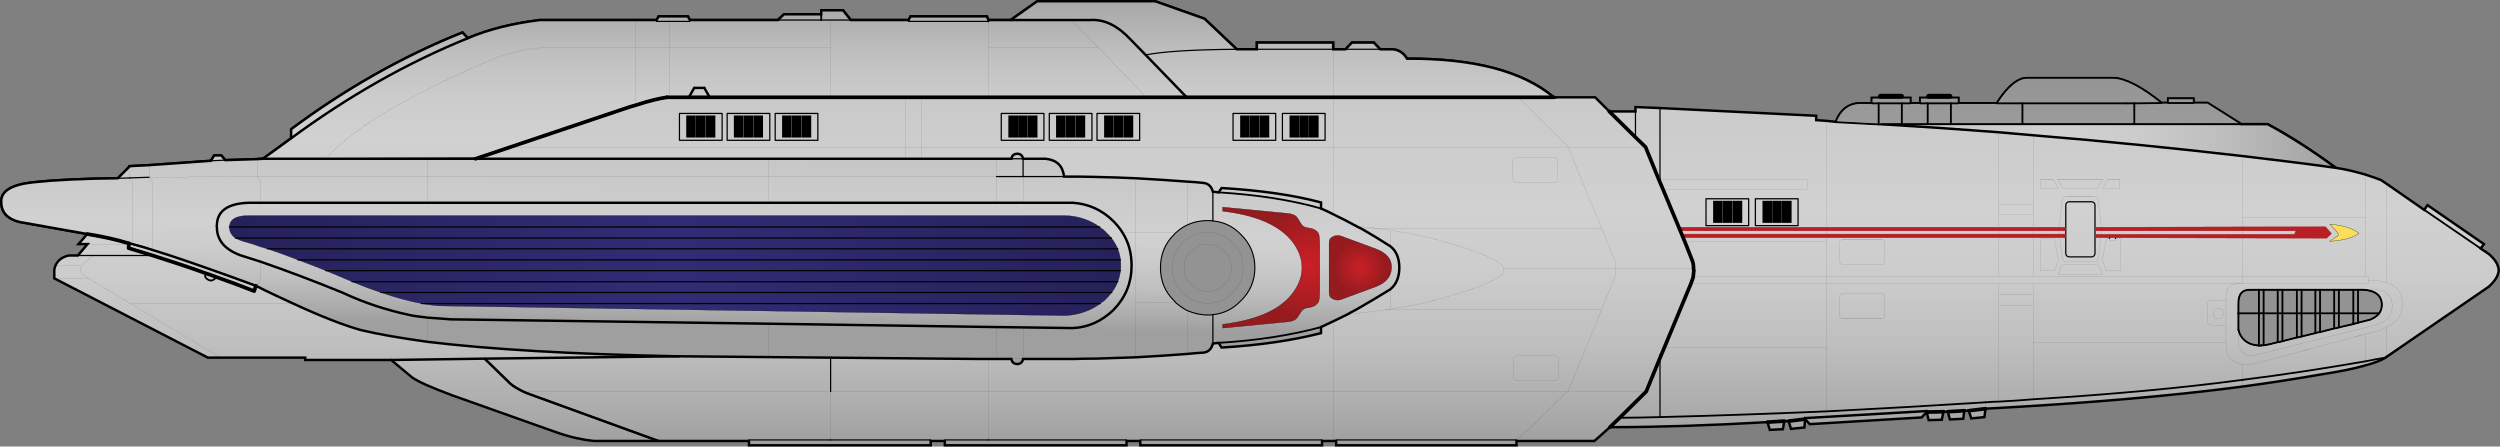 <?xml version="1.0" encoding="utf-8"?>
<!-- Generator: Adobe Illustrator 12.0.0, SVG Export Plug-In . SVG Version: 6.00 Build 51448)  -->
<!DOCTYPE svg PUBLIC "-//W3C//DTD SVG 1.1//EN" "http://www.w3.org/Graphics/SVG/1.1/DTD/svg11.dtd">
<svg  version="1.1" id="Layer_1" xmlns="http://www.w3.org/2000/svg" xmlns:xlink="http://www.w3.org/1999/xlink" width="1014.49" height="181.204"
	 viewBox="0 0 1014.49 181.204" overflow="visible" enable-background="new 0 0 1014.49 181.204" xml:space="preserve">
<rect x="0" y="0" width="1014.49" height="181.204" fill="#808080" stroke="none"/>
<g>
	<linearGradient id="XMLID_9_" gradientUnits="userSpaceOnUse" x1="507.245" y1="7.677" x2="507.245" y2="180.34">
		<stop  offset="0" style="stop-color:#C6C5C5"/>
		<stop  offset="0.449" style="stop-color:#D1D1D1"/>
		<stop  offset="0.598" style="stop-color:#CCCCCC"/>
		<stop  offset="0.765" style="stop-color:#BFBFBF"/>
		<stop  offset="0.939" style="stop-color:#A9A9A9"/>
		<stop  offset="1" style="stop-color:#9F9F9F"/>
	</linearGradient>
	<path fill="url(#XMLID_9_)" stroke="#010101" d="M104.374,64.567l-12.95,0.409l-1.636-1.908h-2.862l-1.363,2.181L60.48,67.021
		l-7.906,0.409v0.136l-4.771,4.771c-14.04,0.137-25.491,0.682-34.351,1.636c-8.723,0.954-13.085,3.544-12.95,7.906
		c0,4.226,2.453,6.952,7.361,8.178l27.535,4.908l-3.545,4.09h3.681l-3.954,4.634h-3.68c-2.59,0.546-4.5,1.908-5.453,4.227
		c-0.137,0.408-0.272,0.818-0.41,1.362v3.682l62.295,32.168h5.18h34.351v0.956h34.897l8.314,6.951
		c2.59,1.909,8.043,4.226,16.357,7.361l42.257,14.995c5.725,2.044,10.905,3.133,15.267,3.543h26.172h36.804v1.771h73.745v-1.771
		h5.725v1.771h73.745v-1.771h5.589v1.771h73.744v-1.771h4.5h1.227v1.771h73.199v-1.771h31.624l6.272-5.588
		c18.945,0,40.073-0.682,63.928-2.045l0.956,3.134l5.316-0.271l0.544-3.272h1.772l0.953,3.137l5.453-0.546l0.273-3.408l1.909,2.045
		l45.391-2.727l2.045-2.181l0.817,3.27l5.316-0.136l0.682-3.271h1.773l0.817,3.136l5.452-0.271l0.41-3.271h1.771l1.092,3.133
		l5.316-0.543l0.407-3.407c40.622-2.184,75.518-5.182,104.415-8.999c11.18-1.499,21.539-3.134,30.944-4.771
		c7.905-1.225,14.178-2.451,18.81-3.814c3.683-0.956,6.409-2.045,8.179-3.137l0,0l0.546-0.407l41.304-28.354
		c2.591-2.316,3.954-4.498,4.09-6.679c-0.136-2.316-1.499-4.498-4.09-6.68l-3.271-2.181l1.363-1.771l-22.902-15.813l-1.362,1.908
		l-15.131-10.496l-2.452-1.636c-2.183-0.818-4.228-1.5-6.272-2.181c-4.225-1.227-8.179-2.181-11.993-2.726
		c-9.678-7.088-18.813-12.95-27.673-17.721h-10.77l-13.631-8.587h-5.725v-1.772h-10.223v1.772h-1.228c-0.407,0-0.953,0-1.499,0
		c-8.179-6.543-14.723-9.951-19.494-10.087h-34.621c-3.817-0.272-8.179,3.135-12.678,10.224h-15.677v-2.181h-15.404v2.181h-4.089
		v-2.181h-15.538v2.181h-3.682c-5.179-0.273-8.86,2.181-10.905,7.497l-3.953-0.409L737,48.754v-1.772l-63.386-3.135l-9.949-0.409
		v1.772h-10.633l-5.725-5.726H630.54c-12.675-10.632-32.579-15.812-59.567-15.676c-1.499-2.454-3.543-3.68-5.998-3.816h-4.907
		l-2.59-2.727h-8.86l-2.591,2.727h-5.042v-2.727H510.04v2.727h-8.179L488.775,7.588L468.737,0.5h-47.845l-10.77,7.633h-8.996
		l-0.682-1.499h-30.943l-0.817,1.499h-23.446l-3.135-3.953h-8.86v1.636h-15.132l-2.453,2.317h-35.714l-0.817-1.499h-11.859
		l-0.817,1.499l0,0h-8.725h-38.713c-11.041,1.363-20.855,3.817-29.17,7.362l-2.182-2.318l0,0
		c-24.537,9.815-47.709,23.037-69.52,39.258v3.681l-11.45,8.315L104.374,64.567z"/>
</g>
<path fill="#939393" stroke="#000000" stroke-width="0.45" stroke-linecap="round" stroke-linejoin="round" stroke-miterlimit="10" d="
	M965.462,127.134c-0.82,1.089-2.045,1.909-3.683,2.591l-4.906,1.225l-0.953,0.274l-0.956,0.271l-5.86,1.363l-0.955,0.273
	l-0.953,0.136l-5.727,1.499l-0.953,0.136l-0.953,0.274l-5.592,1.363l-0.953,0.271l-0.953,0.136l-5.862,1.499l-0.953,0.274
	l-0.956,0.136l-3.271,0.817c-0.817,0.136-1.635,0.41-2.452,0.41l-1.909,0.136c0,0,0,0-0.136,0c-1.091-0.136-2.181-0.271-3.271-0.682
	c-2.455-0.953-4.226-2.862-4.907-5.725v-6.68v-3.682c-0.136-4.09,1.499-5.996,5.043-5.86h3.271h0.953h0.956h5.724h0.956h0.953h5.862
	h0.953h0.953h5.592h0.953h0.953h5.727h0.953h0.955h5.86h0.956h0.953h2.18c4.771,0.271,7.227,2.181,7.498,5.725
	C966.551,124.816,966.28,126.042,965.462,127.134"/>
<linearGradient id="XMLID_10_" gradientUnits="userSpaceOnUse" x1="364.821" y1="104.915" x2="364.821" y2="-4.136">
	<stop  offset="0" style="stop-color:#C6C5C5"/>
	<stop  offset="0.449" style="stop-color:#D1D1D1"/>
	<stop  offset="0.598" style="stop-color:#CCCCCC"/>
	<stop  offset="0.765" style="stop-color:#BFBFBF"/>
	<stop  offset="0.939" style="stop-color:#A9A9A9"/>
	<stop  offset="1" style="stop-color:#9F9F9F"/>
</linearGradient>
<path fill="url(#XMLID_10_)" stroke="#010101" d="M564.974,19.993h-4.907l-2.59-2.727h-8.86l-2.591,2.727h-5.042v-2.727H510.04
	v2.727h-8.179L488.775,7.587L468.737,0.5h-47.845l-10.77,7.633h-8.996l-0.682-1.499h-30.943l-0.817,1.499h-23.446l-3.135-3.954
	h-8.86v1.638h-15.132l-2.453,2.316h-35.714l-0.817-1.499h-11.859l-0.817,1.499h-47.438c-11.041,1.363-20.855,3.818-29.17,7.362
	l-2.182-2.318c-24.537,9.815-47.709,23.036-69.52,39.258v3.681l-11.45,8.316l-2.317,0.136l-5.271,0.167l0,0l93.875-0.302
	c4.907-1.637,9.678-3.272,14.177-4.771c4.907-1.637,9.678-3.272,14.176-4.771c4.908-1.637,9.679-3.272,14.177-4.771
	c4.907-1.638,9.678-3.272,14.176-4.771l6.134-2.045c0.682-0.137,1.227-0.41,1.909-0.546c5.453-1.773,9.815-2.862,12.95-3.272H630.54
	c-12.675-10.632-32.579-15.812-59.567-15.676C569.473,21.355,567.429,20.129,564.974,19.993z"/>
<linearGradient id="XMLID_11_" gradientUnits="userSpaceOnUse" x1="284.609" y1="60.987" x2="283.7" y2="131.869">
	<stop  offset="0" style="stop-color:#C6C5C5"/>
	<stop  offset="0.449" style="stop-color:#D1D1D1"/>
	<stop  offset="0.598" style="stop-color:#CCCCCC"/>
	<stop  offset="0.765" style="stop-color:#BFBFBF"/>
	<stop  offset="0.939" style="stop-color:#A9A9A9"/>
	<stop  offset="1" style="stop-color:#9F9F9F"/>
</linearGradient>
<path fill="url(#XMLID_11_)" stroke="#010101" d="M564.428,100.144c-0.136-0.136-0.271-0.271-0.546-0.408
	c-3.815-2.454-7.633-4.771-11.448-6.953c-0.682-0.271-1.363-0.682-1.908-0.953c-3.272-1.773-6.409-3.408-9.542-4.906
	c-1.638-0.819-3.272-1.638-4.907-2.319v-2.452c-11.179-3-24.537-4.908-40.35-5.862l-1.227,1.773l-2.317-0.274
	c-0.546-2.044-1.771-3.271-3.681-3.543c-2.181-0.271-4.362-0.409-6.679-0.546c-6.815-0.544-13.769-0.953-20.856-1.363
	c-5.453-0.271-10.905-0.408-16.357-0.544c-4.361-0.137-8.588-0.137-12.813-0.137c-0.546-4.361-2.864-6.679-7.362-7.223h-9.269
	c-0.273-1.363-1.09-2.044-2.317-2.044c-1.363,0-2.181,0.681-2.454,2.044H106.691l-2.317,0.136l-12.95,0.409l-1.636-1.908h-2.862
	l-1.363,2.181L60.48,67.021l-7.906,0.409v0.136l-4.771,4.771c-14.04,0.137-25.491,0.682-34.351,1.637
	c-8.723,0.953-13.085,3.543-12.95,7.904c0,4.227,2.453,6.953,7.361,8.179l27.535,4.908l11.914,2.434
	c1.688,0.43,3.356,0.881,4.988,1.383c0.409,0,0.954,0.136,1.5,0.273c1.908,0.544,4.634,1.226,7.906,2.317
	c2.181,0.682,4.634,1.499,7.36,2.316c8.589,2.863,20.311,6.952,34.76,12.268c5.317,2.726,10.36,5.045,14.858,7.09
	c11.996,5.588,21.401,9.132,27.809,10.904c7.36,1.771,16.357,3.272,27.125,4.771c24.673,2.998,58.614,5.042,101.69,5.859l122,1.092
	h13.085c0.273,1.363,1.091,2.045,2.454,2.045c1.228,0,2.044-0.682,2.317-2.045h20.583c2.999-0.136,5.862-0.136,8.86-0.136
	c5.452-0.136,10.904-0.41,16.357-0.546c7.088-0.41,14.041-0.817,20.856-1.363c2.316-0.271,4.498-0.41,6.679-0.546
	c1.909-0.271,3.135-1.498,3.681-3.679l2.317-0.274l1.227,1.909c15.813-0.953,29.171-2.998,40.35-5.86v-2.454
	c1.635-0.817,3.27-1.499,4.907-2.316c1.908-0.956,3.814-1.909,5.859-2.865c1.092-0.682,2.184-1.225,3.272-1.771
	c4.499-2.59,9.134-5.316,13.767-8.179c0.274-0.136,0.41-0.274,0.546-0.41c2.045-1.771,3.272-4.36,3.408-8.042v-1.089
	C567.701,104.506,566.473,101.78,564.428,100.144z"/>
<path fill="#939393" stroke="#000000" stroke-width="0.45" stroke-linecap="round" stroke-linejoin="round" stroke-miterlimit="10" d="
	M492.183,89.649c4.362,0.407,8.179,2.181,11.313,5.453c3.816,3.679,5.726,8.314,5.726,13.494c0,5.315-1.909,9.813-5.726,13.493
	c-3.135,3.271-6.951,5.181-11.313,5.591c-0.682,0.136-1.363,0.136-2.181,0.136c-2.863,0-5.59-0.682-8.179-1.773
	c-1.636-0.817-3.136-1.908-4.635-3.133c-0.136-0.274-0.409-0.546-0.682-0.82c-3.816-3.68-5.589-8.178-5.589-13.493
	c0-5.18,1.772-9.815,5.589-13.494c0.136-0.274,0.408-0.41,0.682-0.682c1.499-1.363,2.999-2.455,4.635-3.137
	c2.589-1.228,5.315-1.771,8.179-1.771C490.82,89.512,491.501,89.512,492.183,89.649"/>
<linearGradient id="XMLID_12_" gradientUnits="userSpaceOnUse" x1="745.043" y1="49.906" x2="947.877" y2="49.906">
	<stop  offset="0" style="stop-color:#C6C5C5"/>
	<stop  offset="0.449" style="stop-color:#D1D1D1"/>
	<stop  offset="0.598" style="stop-color:#CCCCCC"/>
	<stop  offset="0.765" style="stop-color:#BFBFBF"/>
	<stop  offset="0.939" style="stop-color:#A9A9A9"/>
	<stop  offset="1" style="stop-color:#9F9F9F"/>
</linearGradient>
<path fill="url(#XMLID_12_)" stroke="#010101" d="M947.877,68.111c-9.678-7.088-18.813-12.95-27.673-17.721h-10.77l-13.631-8.587
	h-5.725v-1.772h-10.223v1.772h-2.727c-8.179-6.543-14.723-9.951-19.494-10.087h-34.621c-3.817-0.272-8.179,3.135-12.678,10.224
	h-15.677v-2.181h-15.404v2.181h-4.089v-2.181h-15.538v2.181h-3.682c-5.179-0.273-8.86,2.181-10.905,7.497
	c4.907,0.272,10.088,0.545,14.994,0.818c0.817,0,1.499,0,2.319,0.136h0.953c15.947,0.954,31.762,2.044,47.709,3.272
	c4.636,0.409,9.406,0.817,14.042,1.227c28.352,2.317,56.705,5.18,85.057,8.451C922.66,64.839,935.199,66.339,947.877,68.111z"/>
<linearGradient id="XMLID_13_" gradientUnits="userSpaceOnUse" x1="827.239" y1="28.729" x2="827.239" y2="58.754">
	<stop  offset="0" style="stop-color:#939393"/>
	<stop  offset="1" style="stop-color:#9F9F9F"/>
</linearGradient>
<path fill="url(#XMLID_13_)" stroke="#000000" stroke-width="0.45" stroke-linecap="round" stroke-linejoin="round" stroke-miterlimit="10" d="
	M895.804,41.803h-5.725v-1.772h-10.223v1.772h-2.727c-8.179-6.543-14.723-9.951-19.494-10.087h-34.621
	c-3.817-0.272-8.179,3.135-12.678,10.224h-15.677v-2.181h-15.404v2.181h-4.089v-2.181h-15.538v2.181h-3.682
	c-5.179-0.273-8.86,2.181-10.905,7.497c4.907,0.272,10.088,0.545,14.994,0.818c0.817,0,1.499,0,2.319,0.136h147.079L895.804,41.803z
	"/>
<linearGradient id="XMLID_14_" gradientUnits="userSpaceOnUse" x1="93.06" y1="107.773" x2="454.832" y2="107.773">
	<stop  offset="0" style="stop-color:#25215A"/>
	<stop  offset="0.5" style="stop-color:#322C76"/>
	<stop  offset="1" style="stop-color:#25215A"/>
</linearGradient>
<path fill="url(#XMLID_14_)" stroke="#010101" stroke-width="0.088" d="M448.972,94.42c-0.273-0.41-0.682-0.682-1.091-1.092
	c-0.546-0.409-1.09-0.817-1.636-1.228c-3.952-2.862-8.724-4.497-14.04-4.634H101.647c-5.588-0.137-8.452,1.363-8.587,4.634l0,0
	c0,1.909,0.817,3.408,2.454,4.499c0.954,0.546,2.18,1.091,3.681,1.499c2.18,0.546,4.225,1.228,6.407,2.045
	c0.953,0.273,1.908,0.546,2.862,0.817c4.089,1.363,8.179,2.863,12.404,4.499c3.681,1.363,7.497,2.862,11.315,4.361
	c2.589,1.092,5.18,2.182,7.769,3.272c0.954,0.409,1.909,0.817,2.863,1.227c3.952,1.635,7.906,3.136,11.722,4.36
	c5.861,2.045,11.314,3.547,16.495,4.5c0.953,0.136,1.772,0.271,2.589,0.41c1.5,0.271,2.999,0.407,4.362,0.543l254.223,3.953
	c5.452-0.271,10.224-1.909,14.313-4.906c0.409-0.41,0.817-0.682,1.363-0.953c1.228-1.092,2.317-2.319,3.272-3.547
	c1.09-1.363,1.907-2.861,2.453-4.36c0.544-1.499,0.954-2.861,1.09-4.499c0.136-0.682,0.136-1.363,0.136-2.045
	c0-0.817,0-1.635-0.136-2.316c-0.136-1.636-0.546-2.999-1.09-4.499c-0.682-1.499-1.5-2.998-2.591-4.361
	C450.334,95.783,449.791,95.102,448.972,94.42"/>
<polyline fill="none" stroke="#000000" stroke-width="0.03" points="104.374,71.655 105.601,73.427 105.601,82.288 "/>
<line fill="none" stroke="#000000" stroke-width="0.5" stroke-linecap="round" stroke-linejoin="round" x1="546.026" y1="19.993" x2="560.067" y2="19.993"/>
<polyline fill="none" stroke="#000000" stroke-width="0.5" stroke-linecap="round" stroke-linejoin="round" points="500.362,56.934 
	517.674,56.934 517.674,46.028 500.362,46.028 500.362,56.934 "/>
<g>
	<rect x="503.224" y="46.846" stroke="#FFFFFF" stroke-width="0.028" width="3.951" height="8.996"/>
	<rect x="507.175" y="46.846" stroke="#FFFFFF" stroke-width="0.028" width="3.953" height="8.996"/>
	<rect x="511.128" y="46.846" stroke="#FFFFFF" stroke-width="0.028" width="3.951" height="8.996"/>
</g>
<polyline fill="none" stroke="#000000" stroke-width="0.03" points="540.984,59.66 540.984,39.485 540.984,19.993 "/>
<polyline fill="none" stroke="#000000" stroke-width="0.5" stroke-linecap="round" stroke-linejoin="round" points="520.4,46.028 
	520.4,56.934 537.711,56.934 537.711,46.028 520.4,46.028 "/>
<line fill="none" stroke="#000000" stroke-width="0.5" stroke-linecap="round" stroke-linejoin="round" x1="540.984" y1="19.993" x2="510.04" y2="19.993"/>
<line fill="none" stroke="#000000" stroke-width="0.03" x1="35.944" y1="112.958" x2="22.04" y2="112.958"/>
<radialGradient id="XMLID_15_" cx="531.384" cy="107.483" r="27.694" gradientUnits="userSpaceOnUse">
	<stop  offset="0.006" style="stop-color:#CA2027"/>
	<stop  offset="0.82" style="stop-color:#961B1E"/>
</radialGradient>
<path fill="url(#XMLID_15_)" stroke="#010101" stroke-width="0.107" d="M531.033,92.511c-1.499-0.136-2.454-0.682-3-1.636
	l-1.636-2.59c-0.544-0.818-1.635-1.363-3.407-1.637l-26.853-2.589v1.636c16.22,1.908,26.443,7.361,30.67,16.222
	c2.045,4.496,2.045,8.996,0,13.356c-4.227,8.998-14.45,14.313-30.67,16.357v1.501l26.853-2.59c1.772-0.274,2.863-0.817,3.407-1.638
	l1.636-2.452c0.546-0.955,1.501-1.499,3-1.637c1.637-0.136,2.999-0.817,3.816-2.045c0.546-0.543,0.682-2.316,0.682-5.453v-17.31
	c0-3.136-0.136-5.044-0.682-5.588C534.032,93.329,532.669,92.647,531.033,92.511"/>
<radialGradient id="XMLID_16_" cx="552.024" cy="108.664" r="12.893" gradientUnits="userSpaceOnUse">
	<stop  offset="0.006" style="stop-color:#CA2027"/>
	<stop  offset="0.82" style="stop-color:#961B1E"/>
</radialGradient>
<path fill="url(#XMLID_16_)" stroke="#010101" stroke-width="0.107" d="M540.574,96.191c1.363-0.817,2.862-0.817,4.363-0.136
	l13.632,5.043c4.089,1.637,6.134,3.953,6.134,7.225c0,3.681-2.045,6.27-6.134,7.906l-13.632,5.043c-1.501,0.682-3,0.682-4.363-0.136
	c-0.817-0.41-1.228-1.228-1.228-2.316V98.509C539.346,97.417,539.756,96.6,540.574,96.191"/>
<line fill="none" stroke="#000000" stroke-width="0.5" stroke-linecap="round" stroke-linejoin="round" x1="37.716" y1="103.688" x2="31.582" y2="103.688"/>
<path fill="none" stroke="#000000" stroke-width="0.03" d="M492.183,94.42c-0.682,0-1.363-0.138-2.045-0.138
	c-3.135,0-5.861,0.819-8.314,2.59c-0.682,0.409-1.363,1.091-1.909,1.637c-2.861,2.862-4.225,6.27-4.225,10.224
	c0,3.952,1.363,7.223,4.225,10.087c0.546,0.543,1.228,1.225,1.909,1.635c2.453,1.773,5.18,2.591,8.314,2.591
	c0.682,0,1.363,0,2.045-0.136c2.999-0.41,5.726-1.773,8.043-4.09c2.727-2.864,4.226-6.135,4.226-10.087
	c0-3.954-1.499-7.361-4.226-10.224C497.909,96.191,495.182,94.828,492.183,94.42"/>
<path fill="none" stroke="#000000" stroke-width="0.03" d="M490.138,99.054c-2.726,0-4.906,0.954-6.815,2.863
	c-0.546,0.544-1.09,1.089-1.499,1.771c-0.818,1.363-1.363,3.136-1.363,4.908c0,1.907,0.545,3.545,1.363,5.043
	c0.409,0.546,0.953,1.228,1.499,1.772c1.909,1.906,4.09,2.862,6.815,2.862c0.682,0,1.363-0.136,2.045-0.274
	c1.771-0.407,3.272-1.225,4.635-2.588c1.908-1.908,2.862-4.09,2.862-6.815c0-2.59-0.954-4.908-2.862-6.679
	c-1.362-1.363-2.863-2.319-4.635-2.591C491.501,99.191,490.82,99.054,490.138,99.054"/>
<line fill="none" stroke="#000000" stroke-width="0.5" stroke-linecap="round" stroke-linejoin="round" x1="492.183" y1="89.649" x2="492.183" y2="77.789"/>
<path fill="none" stroke="#000000" stroke-width="0.03" d="M35.944,112.958c-2.044-1.363-3.135-2.318-3.135-2.862v-2.045
	l0.273-0.137"/>
<path fill="none" stroke="#000000" stroke-width="0.03" d="M559.793,92.783c-2.998-0.407-6.135-0.682-9.268-0.953"/>
<line fill="none" stroke="#000000" stroke-width="0.03" x1="564.428" y1="93.464" x2="564.428" y2="100.144"/>
<path fill="none" stroke="#000000" stroke-width="0.03" d="M559.793,92.783c1.501,0.274,3.136,0.546,4.635,0.682"/>
<line fill="none" stroke="#000000" stroke-width="0.03" x1="552.434" y1="92.783" x2="559.793" y2="92.783"/>
<line fill="none" stroke="#000000" stroke-width="0.03" x1="564.428" y1="125.771" x2="562.112" y2="125.771"/>
<path fill="none" stroke="#000000" stroke-width="0.03" d="M562.112,125.771c0.817-0.136,1.635-0.273,2.316-0.41"/>
<line fill="none" stroke="#000000" stroke-width="0.03" x1="564.428" y1="125.361" x2="564.428" y2="125.771"/>
<line fill="none" stroke="#000000" stroke-width="0.03" x1="564.428" y1="117.182" x2="564.428" y2="125.361"/>
<path fill="none" stroke="#000000" stroke-width="0.03" d="M546.843,127.542c5.316-0.543,10.362-1.089,15.269-1.771"/>
<path fill="none" stroke="#000000" stroke-width="0.03" d="M610.229,109.14c0-2.727-8.314-6.541-24.943-11.313
	c-6.271-1.772-13.225-3.136-20.857-4.363"/>
<path fill="none" stroke="#000000" stroke-width="0.03" d="M564.428,125.361c7.633-1.089,14.587-2.59,20.857-4.36
	c17.311-4.907,25.625-8.724,24.943-11.586c0,0,0-0.138,0-0.274"/>
<line fill="none" stroke="#000000" stroke-width="0.03" x1="540.984" y1="59.66" x2="540.984" y2="86.922"/>
<polyline fill="none" stroke="#000000" stroke-width="0.03" points="271.492,19.311 337.06,19.311 337.06,8.133 "/>
<line fill="none" stroke="#000000" stroke-width="0.03" x1="445.701" y1="19.311" x2="434.796" y2="8.133"/>
<polyline fill="none" stroke="#000000" stroke-width="0.5" stroke-linecap="round" stroke-linejoin="round" points="445.155,56.934 
	462.467,56.934 462.467,46.028 445.155,46.028 445.155,56.934 "/>
<polyline fill="none" stroke="#000000" stroke-width="0.5" stroke-linecap="round" stroke-linejoin="round" points="443.111,46.028 
	425.798,46.028 425.798,56.934 443.111,56.934 443.111,46.028 "/>
<line fill="none" stroke="#000000" stroke-width="0.03" x1="374" y1="39.485" x2="374" y2="59.66"/>
<line fill="none" stroke="#000000" stroke-width="0.03" x1="465.194" y1="39.485" x2="445.701" y2="19.311"/>
<line fill="none" stroke="#000000" stroke-width="0.03" x1="367.321" y1="39.485" x2="367.321" y2="59.66"/>
<polyline fill="none" stroke="#000000" stroke-width="0.03" points="401.126,8.679 401.126,19.311 445.701,19.311 "/>
<polyline fill="none" stroke="#000000" stroke-width="0.5" stroke-linecap="round" stroke-linejoin="round" points="410.395,64.431 
	415.167,64.431 415.167,71.655 "/>
<polyline fill="none" stroke="#000000" stroke-width="0.5" stroke-linecap="round" stroke-linejoin="round" points="406.306,46.028 
	406.306,56.934 423.618,56.934 423.618,46.028 406.306,46.028 "/>
<line fill="none" stroke="#000000" stroke-width="0.03" x1="401.126" y1="39.485" x2="401.126" y2="19.311"/>
<line fill="none" stroke="#000000" stroke-width="0.03" x1="404.397" y1="71.655" x2="404.397" y2="82.288"/>
<line fill="none" stroke="#000000" stroke-width="0.03" x1="415.167" y1="82.288" x2="415.167" y2="71.655"/>
<line fill="none" stroke="#000000" stroke-width="0.5" stroke-linecap="round" stroke-linejoin="round" x1="415.167" y1="71.655" x2="431.797" y2="71.655"/>
<line fill="none" stroke="#000000" stroke-width="0.5" stroke-linecap="round" stroke-linejoin="round" x1="415.167" y1="71.655" x2="404.397" y2="71.655"/>
<line fill="none" stroke="#000000" stroke-width="0.03" x1="481.824" y1="73.7" x2="481.824" y2="91.284"/>
<line fill="none" stroke="#000000" stroke-width="0.03" x1="477.189" y1="94.42" x2="460.967" y2="94.42"/>
<line fill="none" stroke="#000000" stroke-width="0.03" x1="460.967" y1="94.42" x2="460.967" y2="72.336"/>
<line fill="none" stroke="#000000" stroke-width="0.03" x1="374" y1="64.431" x2="374" y2="59.66"/>
<polyline fill="none" stroke="#000000" stroke-width="0.03" points="460.967,94.42 460.967,122.91 477.189,122.91 "/>
<line fill="none" stroke="#000000" stroke-width="0.03" x1="455.514" y1="94.42" x2="460.967" y2="94.42"/>
<line fill="none" stroke="#000000" stroke-width="0.03" x1="404.397" y1="71.655" x2="404.397" y2="64.431"/>
<polyline fill="none" stroke="#000000" stroke-width="0.03" points="415.167,132.859 415.167,145.672 410.395,145.672 "/>
<line fill="none" stroke="#000000" stroke-width="0.03" x1="401.126" y1="158.894" x2="401.126" y2="145.672"/>
<line fill="none" stroke="#000000" stroke-width="0.5" stroke-linecap="round" stroke-linejoin="round" x1="401.126" y1="178.523" x2="383.406" y2="178.523"/>
<line fill="none" stroke="#000000" stroke-width="0.03" x1="401.126" y1="158.894" x2="401.126" y2="178.523"/>
<line fill="none" stroke="#000000" stroke-width="0.5" stroke-linecap="round" stroke-linejoin="round" x1="457.151" y1="178.523" x2="401.126" y2="178.523"/>
<line fill="none" stroke="#000000" stroke-width="0.03" x1="540.984" y1="158.894" x2="540.984" y2="178.933"/>
<path fill="none" stroke="#000000" stroke-width="0.5" stroke-linecap="round" stroke-linejoin="round" d="M501.861,19.993
	c-18.129,0.136-30.533,0.954-36.94,2.317"/>
<line fill="none" stroke="#000000" stroke-width="0.5" stroke-linecap="round" stroke-linejoin="round" x1="492.183" y1="139.403" x2="492.183" y2="127.68"/>
<line fill="none" stroke="#000000" stroke-width="0.03" x1="481.824" y1="126.042" x2="481.824" y2="143.627"/>
<line fill="none" stroke="#000000" stroke-width="0.5" stroke-linecap="round" stroke-linejoin="round" x1="536.484" y1="178.523" x2="462.74" y2="178.523"/>
<line fill="none" stroke="#000000" stroke-width="0.03" x1="460.967" y1="144.991" x2="460.967" y2="122.91"/>
<line fill="none" stroke="#000000" stroke-width="0.03" x1="404.397" y1="145.672" x2="404.397" y2="132.723"/>
<line fill="none" stroke="#000000" stroke-width="0.03" x1="540.984" y1="130.407" x2="540.984" y2="158.894"/>
<line fill="none" stroke="#000000" stroke-width="0.03" x1="540.984" y1="158.894" x2="401.126" y2="158.894"/>
<polyline fill="none" stroke="#000000" stroke-width="0.5" stroke-linecap="round" stroke-linejoin="round" points="275.719,46.028 
	275.719,56.934 293.031,56.934 293.031,46.028 275.719,46.028 "/>
<line fill="none" stroke="#000000" stroke-width="0.03" x1="811.018" y1="82.969" x2="825.06" y2="82.969"/>
<polyline fill="none" stroke="#000000" stroke-width="0.5" stroke-linecap="round" stroke-linejoin="round" points="295.076,56.934 
	312.386,56.934 312.386,46.028 295.076,46.028 295.076,56.934 "/>
<line fill="none" stroke="#000000" stroke-width="0.03" x1="337.06" y1="39.485" x2="337.06" y2="19.311"/>
<line fill="none" stroke="#000000" stroke-width="0.5" stroke-linecap="round" stroke-linejoin="round" x1="279.944" y1="8.679" x2="271.492" y2="8.679"/>
<polyline fill="none" stroke="#000000" stroke-width="0.03" points="825.06,54.889 825.06,82.969 825.06,87.195 825.06,112.141 
	"/>
<polyline fill="none" stroke="#000000" stroke-width="0.03" points="828.194,72.746 828.194,76.563 835.284,76.563 833.1,72.746 
	828.194,72.746 "/>
<polyline fill="none" stroke="#000000" stroke-width="0.5" stroke-linecap="round" stroke-linejoin="round" points="856.001,96.736 
	856.001,95.646 858.457,95.646 858.457,96.736 "/>
<line fill="none" stroke="#000000" stroke-width="0.03" x1="910.117" y1="112.141" x2="959.871" y2="112.141"/>
<polyline fill="none" stroke="#000000" stroke-width="0.03" points="858.457,96.736 858.457,97.691 856.001,97.691 
	856.001,96.736 "/>
<polyline fill="none" stroke="#000000" stroke-width="0.03" points="673.614,73.018 733.321,73.018 733.321,76.835 
	674.841,76.835 "/>
<polyline fill="none" stroke="#000000" stroke-width="0.5" stroke-linecap="round" stroke-linejoin="round" points="709.601,80.652 
	692.291,80.652 692.291,91.557 709.601,91.557 709.601,80.652 "/>
<polyline fill="none" stroke="#000000" stroke-width="0.5" stroke-linecap="round" stroke-linejoin="round" points="729.641,80.652 
	712.328,80.652 712.328,91.557 729.641,91.557 729.641,80.652 "/>
<line fill="none" stroke="#000000" stroke-width="0.03" x1="741.089" y1="112.141" x2="741.089" y2="115.138"/>
<line fill="none" stroke="#000000" stroke-width="0.03" x1="741.089" y1="98.099" x2="741.089" y2="112.141"/>
<polyline fill="none" stroke="#000000" stroke-width="0.03" points="811.018,115.138 811.018,119.637 811.018,123.863 
	811.018,162.983 "/>
<polyline fill="none" stroke="#000000" stroke-width="0.03" points="811.018,53.662 811.018,82.969 811.018,87.195 
	811.018,112.141 "/>
<line fill="none" stroke="#000000" stroke-width="0.03" x1="741.089" y1="98.099" x2="741.089" y2="49.027"/>
<polyline fill="none" stroke="#000000" stroke-width="0.03" points="910.117,112.141 825.06,112.141 811.018,112.141 
	741.089,112.141 "/>
<line fill="none" stroke="#000000" stroke-width="0.03" x1="811.018" y1="87.195" x2="825.06" y2="87.195"/>
<polyline fill="none" stroke="#000000" stroke-width="0.03" points="741.089,115.138 811.018,115.138 825.06,115.138 
	907.391,115.138 "/>
<polyline fill="none" stroke="#000000" stroke-width="0.03" points="855.184,72.746 853.14,76.563 860.227,76.563 860.227,72.746 
	855.184,72.746 "/>
<path fill="none" stroke="#000000" stroke-width="0.03" d="M849.732,79.697h-11.18c-1.089-0.136-1.634,0.546-1.771,1.772
	l-1.362,11.587l1.362,11.449c0.137,1.226,0.682,1.907,1.499,1.771h11.723c0.817,0.136,1.363-0.546,1.499-1.771l1.363-11.449
	l-1.363-11.587C851.367,80.243,850.821,79.562,849.732,79.697"/>
<line fill="none" stroke="#000000" stroke-width="0.5" stroke-linecap="round" stroke-linejoin="round" x1="663.665" y1="55.707" x2="663.665" y2="45.21"/>
<path fill="none" stroke="#000000" stroke-width="0.03" d="M614.318,64.431c0.274-0.273,0.546-0.41,0.956-0.41h15.54
	c0.271,0,0.682,0.137,0.953,0.41c0.271,0.272,0.41,0.545,0.41,0.954v7.361c0,0.272-0.139,0.682-0.41,0.954
	c-0.271,0.273-0.682,0.409-0.953,0.409h-15.54c-0.41,0-0.682-0.136-0.956-0.409c-0.271-0.272-0.407-0.682-0.407-0.954v-7.361
	C613.911,64.976,614.046,64.703,614.318,64.431"/>
<path fill="none" stroke="#000000" stroke-width="0.03" d="M616.091,39.485l20.037,19.766l0.139,0.409l13.767,33.123l4.906,12.133
	c0.546,1.362,0.818,2.726,0.818,4.225c0,0.682,0,1.363-0.137,2.045c0,0.137,0,0.41-0.136,0.546c0,0.41-0.273,0.817-0.273,1.091
	l-5.314,12.813"/>
<polyline fill="none" stroke="#000000" stroke-width="0.03" points="564.428,125.771 649.898,125.771 649.898,125.635 "/>
<line fill="none" stroke="#000000" stroke-width="0.5" stroke-linecap="round" stroke-linejoin="round" x1="673.614" y1="73.018" x2="673.207" y2="73.018"/>
<line fill="none" stroke="#000000" stroke-width="0.5" stroke-linecap="round" stroke-linejoin="round" x1="673.614" y1="73.973" x2="673.614" y2="73.018"/>
<polyline fill="none" stroke="#000000" stroke-width="0.03" points="687.246,109.14 655.758,109.14 610.229,109.14 "/>
<polyline fill="none" stroke="#000000" stroke-width="0.03" points="667.754,59.66 636.267,59.66 540.984,59.66 "/>
<line fill="none" stroke="#000000" stroke-width="0.5" stroke-linecap="round" stroke-linejoin="round" x1="673.614" y1="43.847" x2="673.614" y2="73.018"/>
<polyline fill="none" stroke="#000000" stroke-width="0.5" stroke-linecap="round" stroke-linejoin="round" points="
	673.614,143.899 673.614,145.262 673.614,169.255 "/>
<path fill="none" stroke="#000000" stroke-width="0.03" d="M632.039,144.855c-0.271-0.274-0.682-0.41-0.953-0.41h-15.54
	c-0.407,0-0.682,0.136-0.953,0.41c-0.274,0.271-0.41,0.682-0.41,0.953v7.361c0,0.41,0.136,0.682,0.41,0.953
	c0.271,0.274,0.546,0.41,0.953,0.41h15.54c0.271,0,0.682-0.136,0.953-0.41c0.274-0.271,0.41-0.543,0.41-0.953v-7.361
	C632.449,145.537,632.313,145.126,632.039,144.855"/>
<polyline fill="none" stroke="#000000" stroke-width="0.03" points="615.41,178.523 621.679,172.935 635.993,158.894 
	636.403,158.487 649.898,125.771 "/>
<polyline fill="none" stroke="#000000" stroke-width="0.03" points="668.026,158.894 635.993,158.894 540.984,158.894 "/>
<line fill="none" stroke="#000000" stroke-width="0.03" x1="968.595" y1="114.73" x2="968.595" y2="87.467"/>
<line fill="none" stroke="#000000" stroke-width="0.03" x1="741.089" y1="166.937" x2="741.089" y2="141.038"/>
<polyline fill="none" stroke="#000000" stroke-width="0.03" points="959.871,135.584 959.871,146.625 959.871,148.263 "/>
<line fill="none" stroke="#000000" stroke-width="0.03" x1="903.301" y1="138.993" x2="825.06" y2="138.993"/>
<line fill="none" stroke="#000000" stroke-width="0.03" x1="910.117" y1="112.141" x2="910.117" y2="88.149"/>
<line fill="none" stroke="#000000" stroke-width="0.03" x1="675.387" y1="141.038" x2="741.089" y2="141.038"/>
<line fill="none" stroke="#000000" stroke-width="0.03" x1="741.089" y1="141.038" x2="741.089" y2="115.138"/>
<line fill="none" stroke="#000000" stroke-width="0.03" x1="683.702" y1="98.099" x2="741.089" y2="98.099"/>
<line fill="none" stroke="#000000" stroke-width="0.03" x1="687.11" y1="112.141" x2="741.089" y2="112.141"/>
<line fill="none" stroke="#000000" stroke-width="0.03" x1="741.089" y1="115.138" x2="686.157" y2="115.138"/>
<line fill="none" stroke="#000000" stroke-width="0.5" stroke-linecap="round" stroke-linejoin="round" x1="542.21" y1="178.523" x2="615.41" y2="178.523"/>
<line fill="none" stroke="#000000" stroke-width="0.03" x1="650.034" y1="92.783" x2="559.793" y2="92.783"/>
<polyline fill="none" stroke="#000000" stroke-width="0.03" points="910.117,156.849 910.117,154.123 910.117,147.853 "/>
<line fill="none" stroke="#000000" stroke-width="0.03" x1="811.018" y1="123.863" x2="825.06" y2="123.863"/>
<line fill="none" stroke="#000000" stroke-width="0.5" stroke-linecap="round" stroke-linejoin="round" x1="85.563" y1="65.249" x2="91.424" y2="64.976"/>
<polyline fill="none" stroke="#000000" stroke-width="0.03" points="52.575,72.2 53.802,73.973 53.802,99.054 52.302,99.054 
	35.536,99.054 "/>
<line fill="none" stroke="#000000" stroke-width="0.5" stroke-linecap="round" stroke-linejoin="round" x1="47.804" y1="72.336" x2="52.575" y2="72.2"/>
<line fill="none" stroke="#000000" stroke-width="0.03" x1="52.575" y1="72.2" x2="52.575" y2="67.565"/>
<line fill="none" stroke="#000000" stroke-width="0.5" stroke-linecap="round" stroke-linejoin="round" x1="60.48" y1="71.928" x2="52.575" y2="72.2"/>
<line fill="none" stroke="#000000" stroke-width="0.03" x1="60.48" y1="67.021" x2="60.48" y2="71.928"/>
<path fill="none" stroke="#000000" stroke-width="0.03" d="M910.117,147.853c-0.817-0.136-1.635-0.407-2.452-0.682
	c-3-0.953-4.363-3.408-4.363-6.951v-1.228"/>
<line fill="none" stroke="#000000" stroke-width="0.03" x1="257.725" y1="8.133" x2="257.725" y2="19.311"/>
<polyline fill="none" stroke="#000000" stroke-width="0.03" points="61.708,101.372 61.708,73.836 60.48,71.928 "/>
<path fill="none" stroke="#000000" stroke-width="0.03" d="M959.871,135.584l4.771-1.228c1.501-0.543,2.864-0.953,3.953-1.634
	c4.636-2.316,6.816-5.863,6.271-10.359c-0.271-3.818-2.452-6.271-6.271-7.634"/>
<line fill="none" stroke="#000000" stroke-width="0.03" x1="825.06" y1="119.637" x2="811.018" y2="119.637"/>
<path fill="none" stroke="#000000" stroke-width="0.03" d="M959.871,135.584l-43.756,11.723c-1.908,0.682-3.953,0.82-5.998,0.546"
	/>
<path fill="none" stroke="#000000" stroke-width="0.03" d="M105.601,106.142v5.589c0.136,2.044-0.41,3.407-1.773,4.225"/>
<line fill="none" stroke="#000000" stroke-width="0.03" x1="104.374" y1="64.567" x2="104.374" y2="71.655"/>
<line fill="none" stroke="#000000" stroke-width="0.03" x1="118.686" y1="123.045" x2="52.71" y2="123.045"/>
<line fill="none" stroke="#000000" stroke-width="0.03" x1="60.48" y1="71.928" x2="104.374" y2="71.655"/>
<line fill="none" stroke="#000000" stroke-width="0.03" x1="33.082" y1="107.915" x2="37.716" y2="103.688"/>
<path fill="none" stroke="#000000" stroke-width="0.03" d="M52.71,123.045l-14.857-8.86c-0.682-0.41-1.363-0.818-1.909-1.227"/>
<line fill="none" stroke="#000000" stroke-width="0.03" x1="173.62" y1="82.288" x2="173.62" y2="71.655"/>
<line fill="none" stroke="#000000" stroke-width="0.03" x1="959.871" y1="88.149" x2="910.117" y2="88.149"/>
<path fill="none" stroke="#000000" stroke-width="0.03" d="M903.301,138.993v-7.087v-10.088V121
	c-0.136-3.683,1.228-5.589,4.09-5.862"/>
<line fill="none" stroke="#000000" stroke-width="0.03" x1="22.45" y1="107.915" x2="33.082" y2="107.915"/>
<line fill="none" stroke="#000000" stroke-width="0.03" x1="173.62" y1="71.655" x2="173.62" y2="64.431"/>
<line fill="none" stroke="#000000" stroke-width="0.03" x1="52.71" y1="123.045" x2="89.515" y2="145.126"/>
<line fill="none" stroke="#000000" stroke-width="0.5" stroke-linecap="round" stroke-linejoin="round" x1="37.716" y1="103.688" x2="61.98" y2="103.688"/>
<line fill="none" stroke="#000000" stroke-width="0.03" x1="910.117" y1="115.138" x2="910.117" y2="112.141"/>
<polyline fill="none" stroke="#000000" stroke-width="0.03" points="825.06,162.03 825.06,138.993 825.06,123.863 825.06,119.637 
	825.06,115.138 "/>
<polyline fill="none" stroke="#000000" stroke-width="0.5" stroke-linecap="round" stroke-linejoin="round" points="345.238,8.133 
	337.06,8.133 333.243,8.133 315.658,8.133 "/>
<polyline fill="none" stroke="#000000" stroke-width="0.5" stroke-linecap="round" stroke-linejoin="round" points="331.88,46.028 
	314.568,46.028 314.568,56.934 331.88,56.934 331.88,46.028 "/>
<line fill="none" stroke="#000000" stroke-width="0.03" x1="337.06" y1="178.523" x2="337.06" y2="158.894"/>
<line fill="none" stroke="#000000" stroke-width="0.03" x1="257.725" y1="19.311" x2="257.725" y2="42.757"/>
<line fill="none" stroke="#000000" stroke-width="0.03" x1="367.321" y1="64.431" x2="367.321" y2="59.66"/>
<line fill="none" stroke="#000000" stroke-width="0.03" x1="367.321" y1="59.66" x2="374" y2="59.66"/>
<line fill="none" stroke="#000000" stroke-width="0.03" x1="910.117" y1="88.149" x2="910.117" y2="63.34"/>
<polyline fill="none" stroke="#000000" stroke-width="0.03" points="858.457,96.736 860.363,96.736 860.363,109.958 
	854.774,109.958 853.14,105.46 854.774,96.736 856.001,96.736 "/>
<path fill="none" stroke="#000000" stroke-width="0.03" d="M257.725,19.311h-33.396c-8.452-0.273-17.585,1.636-27.398,5.998
	c-32.988,14.313-54.662,27.399-64.749,39.122"/>
<line fill="none" stroke="#000000" stroke-width="0.03" x1="271.492" y1="8.679" x2="271.492" y2="19.311"/>
<path fill="none" stroke="#000000" stroke-width="0.03" d="M907.391,115.138c0.273,0,0.681,0,1.091,0h1.635"/>
<path fill="none" stroke="#000000" stroke-width="0.03" d="M901.667,128.769c0.41-0.407,0.682-0.953,0.682-1.499
	c0-0.682-0.271-1.092-0.682-1.499c-0.41-0.41-0.817-0.682-1.499-0.682c-0.546,0-1.092,0.271-1.499,0.682
	c-0.41,0.407-0.546,0.817-0.546,1.499c0,0.546,0.136,1.092,0.546,1.499c0.407,0.41,0.953,0.546,1.499,0.546
	C900.849,129.315,901.256,129.179,901.667,128.769"/>
<path fill="none" stroke="#000000" stroke-width="0.03" d="M903.301,121.818h-6.134c-0.407,0-0.682,0.136-0.953,0.41
	c-0.271,0.271-0.41,0.682-0.41,0.953v7.361c0,0.271,0.139,0.682,0.41,0.953c0.271,0.274,0.546,0.41,0.953,0.41h6.134"/>
<polyline fill="none" stroke="#000000" stroke-width="0.03" points="959.871,112.141 960.962,112.141 960.962,113.639 "/>
<line fill="none" stroke="#000000" stroke-width="0.5" stroke-linecap="round" stroke-linejoin="round" x1="337.06" y1="145.401" x2="337.06" y2="158.894"/>
<polyline fill="none" stroke="#000000" stroke-width="0.03" points="853.276,72.746 835.009,72.746 837.19,76.563 851.231,76.563 
	853.276,72.746 "/>
<polyline fill="none" stroke="#000000" stroke-width="0.03" points="836.782,107.505 851.641,107.505 853.14,111.322 
	835.145,111.322 836.782,107.505 "/>
<path fill="none" stroke="#000000" stroke-width="0.03" d="M960.962,113.639c2.998,0,5.589,0.409,7.633,1.091"/>
<line fill="none" stroke="#000000" stroke-width="0.5" stroke-linecap="round" stroke-linejoin="round" x1="368.684" y1="8.679" x2="401.126" y2="8.679"/>
<line fill="none" stroke="#000000" stroke-width="0.03" x1="311.842" y1="71.655" x2="404.397" y2="71.655"/>
<path fill="none" stroke="#000000" stroke-width="0.5" stroke-linecap="round" stroke-linejoin="round" d="M850.139,83.242v19.629
	c0,0.272-0.136,0.682-0.407,0.954c-0.274,0.273-0.546,0.409-0.956,0.409h-9.132c-0.41,0-0.682-0.136-0.953-0.409
	c-0.274-0.272-0.41-0.682-0.41-0.954V83.242c0-0.409,0.136-0.682,0.41-0.954c0.271-0.273,0.543-0.409,0.953-0.409h9.132
	c0.41,0,0.682,0.136,0.956,0.409C850.003,82.56,850.139,82.833,850.139,83.242"/>
<line fill="none" stroke="#000000" stroke-width="0.03" x1="271.492" y1="39.485" x2="271.492" y2="19.311"/>
<line fill="none" stroke="#000000" stroke-width="0.03" x1="311.842" y1="82.288" x2="311.842" y2="71.655"/>
<line fill="none" stroke="#000000" stroke-width="0.03" x1="311.842" y1="71.655" x2="311.842" y2="64.431"/>
<line fill="none" stroke="#000000" stroke-width="0.03" x1="311.842" y1="131.36" x2="311.842" y2="145.126"/>
<path fill="none" stroke="#000000" stroke-width="0.03" d="M908.346,139.128c0,1.909,0.953,3.546,2.998,4.771
	c1.092,0.546,3.137,0.41,6.27-0.407l46.893-11.722c4.225-1.363,6.27-3.818,6.27-7.771c-0.136-4.636-2.862-6.681-8.314-6.406h-3.408"
	/>
<line fill="none" stroke="#000000" stroke-width="0.03" x1="959.871" y1="88.149" x2="959.871" y2="112.141"/>
<line fill="none" stroke="#000000" stroke-width="0.03" x1="968.595" y1="87.467" x2="968.595" y2="74.654"/>
<line fill="none" stroke="#000000" stroke-width="0.03" x1="374" y1="59.66" x2="540.984" y2="59.66"/>
<line fill="none" stroke="#000000" stroke-width="0.03" x1="959.871" y1="70.837" x2="959.871" y2="88.149"/>
<polyline fill="none" stroke="#000000" stroke-width="0.03" points="960.962,113.639 960.962,115.138 910.117,115.138 "/>
<line fill="none" stroke="#000000" stroke-width="0.5" stroke-linecap="round" stroke-linejoin="round" x1="271.492" y1="8.679" x2="266.45" y2="8.679"/>
<line fill="none" stroke="#000000" stroke-width="0.03" x1="271.492" y1="19.311" x2="257.725" y2="19.311"/>
<line fill="none" stroke="#000000" stroke-width="0.5" stroke-linecap="round" stroke-linejoin="round" x1="451.154" y1="118.681" x2="154.536" y2="118.681"/>
<line fill="none" stroke="#000000" stroke-width="0.5" stroke-linecap="round" stroke-linejoin="round" x1="377.681" y1="178.523" x2="337.06" y2="178.523"/>
<line fill="none" stroke="#000000" stroke-width="0.5" stroke-linecap="round" stroke-linejoin="round" x1="93.06" y1="92.101" x2="446.246" y2="92.101"/>
<line fill="none" stroke="#000000" stroke-width="0.03" x1="337.06" y1="158.894" x2="401.126" y2="158.894"/>
<line fill="none" stroke="#000000" stroke-width="0.5" stroke-linecap="round" stroke-linejoin="round" x1="303.936" y1="178.523" x2="337.06" y2="178.523"/>
<line fill="none" stroke="#000000" stroke-width="0.03" x1="173.62" y1="128.905" x2="173.62" y2="138.721"/>
<polyline fill="none" stroke="#000000" stroke-width="0.03" points="828.058,96.736 828.058,109.958 833.646,109.958 
	835.284,105.46 833.646,96.736 828.058,96.736 "/>
<line fill="none" stroke="#000000" stroke-width="0.03" x1="337.06" y1="158.894" x2="212.333" y2="158.894"/>
<line fill="none" stroke="#000000" stroke-width="0.03" x1="173.62" y1="71.655" x2="311.842" y2="71.655"/>
<line fill="none" stroke="#000000" stroke-width="0.5" stroke-linecap="round" stroke-linejoin="round" x1="171.031" y1="123.181" x2="446.518" y2="123.181"/>
<line fill="none" stroke="#000000" stroke-width="0.5" stroke-linecap="round" stroke-linejoin="round" x1="108.463" y1="100.961" x2="453.607" y2="100.961"/>
<line fill="none" stroke="#000000" stroke-width="0.03" x1="367.321" y1="59.66" x2="207.154" y2="59.66"/>
<line fill="none" stroke="#000000" stroke-width="0.03" x1="104.374" y1="71.655" x2="173.62" y2="71.655"/>
<line fill="none" stroke="#000000" stroke-width="0.03" x1="968.595" y1="144.719" x2="968.595" y2="132.723"/>
<line fill="none" stroke="#000000" stroke-width="0.5" stroke-linecap="round" stroke-linejoin="round" x1="132.182" y1="109.822" x2="454.697" y2="109.822"/>
<line fill="none" stroke="#000000" stroke-width="0.5" stroke-linecap="round" stroke-linejoin="round" x1="451.016" y1="96.6" x2="95.513" y2="96.6"/>
<line fill="none" stroke="#000000" stroke-width="0.5" stroke-linecap="round" stroke-linejoin="round" x1="120.867" y1="105.46" x2="454.697" y2="105.46"/>
<line fill="none" stroke="#000000" stroke-width="0.5" stroke-linecap="round" stroke-linejoin="round" x1="142.814" y1="114.321" x2="453.607" y2="114.321"/>
<line fill="none" stroke="#000000" stroke-width="0.75" stroke-linecap="round" stroke-linejoin="round" x1="791.664" y1="50.39" x2="820.696" y2="50.39"/>
<line fill="none" stroke="#000000" stroke-width="0.75" stroke-linecap="round" stroke-linejoin="round" x1="333.243" y1="8.133" x2="333.243" y2="5.816"/>
<path fill="none" stroke="#000000" stroke-width="0.75" stroke-linecap="round" stroke-linejoin="round" d="M494.5,139.128
	c15.676-0.953,29.58-3.134,41.576-6.405"/>
<path fill="none" stroke="#000000" stroke-width="0.75" stroke-linecap="round" stroke-linejoin="round" d="M805.702,163.257
	c-21.81,1.363-43.346,2.591-64.612,3.68c-22.764,0.955-45.255,1.772-67.476,2.318c-5.452,0.136-10.904,0.271-16.357,0.271"/>
<path fill="none" stroke="#000000" stroke-width="0.75" stroke-linecap="round" stroke-linejoin="round" d="M968.049,145.126
	c-2.726,0.41-5.452,0.956-8.179,1.499c-16.629,2.865-33.258,5.452-49.754,7.497"/>
<line fill="none" stroke="#000000" stroke-width="0.75" stroke-linecap="round" stroke-linejoin="round" x1="916.661" y1="140.22" x2="916.661" y2="127.134"/>
<path fill="none" stroke="#000000" stroke-width="0.75" stroke-linecap="round" stroke-linejoin="round" d="M918.57,140.084
	c0,0,0,0-0.136,0c-0.274,0-0.546,0-0.82,0.136"/>
<line fill="none" stroke="#000000" stroke-width="0.75" stroke-linecap="round" stroke-linejoin="round" x1="762.356" y1="41.939" x2="762.356" y2="50.39"/>
<line fill="none" stroke="#000000" stroke-width="0.03" x1="908.346" y1="133.814" x2="908.346" y2="139.128"/>
<line fill="none" stroke="#000000" stroke-width="0.75" stroke-linecap="round" stroke-linejoin="round" x1="401.126" y1="8.133" x2="401.126" y2="8.679"/>
<path fill="none" stroke="#000000" stroke-width="0.75" stroke-linecap="round" stroke-linejoin="round" d="M965.462,127.134
	c0.817-1.092,1.089-2.318,1.089-3.817c-0.271-3.544-2.727-5.453-7.498-5.725h-2.18h-0.953h-0.956h-5.86h-0.955h-0.953h-5.727h-0.953
	h-0.953h-5.592h-0.953h-0.953h-5.862h-0.953h-0.956h-5.724h-0.956h-0.953h-3.271c-3.544-0.136-5.179,1.771-5.043,5.86v3.682"/>
<polyline fill="none" stroke="#000000" stroke-width="0.75" stroke-linecap="round" stroke-linejoin="round" points="
	918.57,127.134 924.293,127.134 925.25,127.134 926.203,127.134 932.065,127.134 933.018,127.134 933.971,127.134 939.563,127.134 
	940.516,127.134 941.469,127.134 947.196,127.134 948.149,127.134 949.104,127.134 954.964,127.134 955.92,127.134 956.874,127.134 
	965.462,127.134 "/>
<polyline fill="none" stroke="#000000" stroke-width="0.75" stroke-linecap="round" stroke-linejoin="round" points="
	941.469,134.767 941.469,127.134 941.469,117.592 "/>
<polyline fill="none" stroke="#000000" stroke-width="0.75" stroke-linecap="round" stroke-linejoin="round" points="
	932.065,136.948 932.065,127.134 932.065,117.592 "/>
<polyline fill="none" stroke="#000000" stroke-width="0.75" stroke-linecap="round" stroke-linejoin="round" points="
	939.563,117.592 939.563,127.134 939.563,135.177 "/>
<polyline fill="none" stroke="#000000" stroke-width="0.75" stroke-linecap="round" stroke-linejoin="round" points="
	933.971,117.592 933.971,127.134 933.971,136.541 "/>
<path fill="none" stroke="#000000" stroke-width="0.75" stroke-linecap="round" stroke-linejoin="round" d="M918.57,140.084
	c0.817,0,1.635-0.274,2.452-0.41l3.271-0.817l0.956-0.136l0.953-0.274l5.862-1.499l0.953-0.136l0.953-0.271l5.592-1.363l0.953-0.274
	l0.953-0.136l5.727-1.499l0.953-0.136l0.955-0.273l5.86-1.363l0.956-0.271l0.953-0.274l4.906-1.225
	c1.638-0.682,2.862-1.502,3.683-2.591"/>
<polyline fill="none" stroke="#000000" stroke-width="0.75" stroke-linecap="round" stroke-linejoin="round" points="
	949.104,132.859 949.104,127.134 949.104,117.592 "/>
<polyline fill="none" stroke="#000000" stroke-width="0.75" stroke-linecap="round" stroke-linejoin="round" points="
	947.196,133.268 947.196,127.134 947.196,117.592 "/>
<polyline fill="none" stroke="#000000" stroke-width="0.75" stroke-linecap="round" stroke-linejoin="round" points="
	956.874,130.95 956.874,127.134 956.874,117.592 "/>
<polyline fill="none" stroke="#000000" stroke-width="0.75" stroke-linecap="round" stroke-linejoin="round" points="
	954.964,117.592 954.964,127.134 954.964,131.496 "/>
<path fill="none" stroke="#000000" stroke-width="0.75" stroke-linecap="round" stroke-linejoin="round" d="M916.661,140.22
	c0,0,0,0-0.136,0c-1.091-0.136-2.181-0.271-3.271-0.682c-2.455-0.953-4.226-2.862-4.907-5.725"/>
<path fill="none" stroke="#000000" stroke-width="0.75" stroke-linecap="round" stroke-linejoin="round" d="M494.5,78.062
	c15.676,0.954,29.58,3.135,41.576,6.542"/>
<path fill="none" stroke="#000000" stroke-width="0.75" stroke-linecap="round" stroke-linejoin="round" d="M196.657,145.537
	l10.359,10.088c1.363,1.225,3.135,2.181,5.317,3.27c1.363,0.682,3.135,1.227,4.907,1.908l49.891,18.131"/>
<path fill="none" stroke="#010101" d="M196.657,145.537l10.359,10.088c1.363,1.225,3.135,2.181,5.317,3.27
	c1.363,0.682,3.135,1.227,4.907,1.908l49.891,18.131"/>
<path fill="none" stroke="#000000" stroke-width="0.5" stroke-linecap="round" stroke-linejoin="round" d="M52.302,98.781
	c0.409,0,0.954,0.136,1.5,0.273c1.908,0.544,4.634,1.226,7.906,2.317c2.181,0.682,4.634,1.499,7.36,2.316
	c8.589,2.863,20.311,6.952,34.76,12.268"/>
<path fill="none" stroke="#000000" stroke-width="0.75" stroke-linecap="round" stroke-linejoin="round" d="M87.743,112.413
	c-0.955,1.362-2.045,1.772-3.271,1.091c-1.227-0.682-1.5-1.5-0.955-2.59"/>
<path fill="none" stroke="#000000" stroke-width="0.75" stroke-linecap="round" stroke-linejoin="round" d="M917.614,140.22
	c0-0.136,0-0.136-0.136,0c-0.271,0-0.546,0-0.817,0"/>
<path fill="none" stroke="#000000" stroke-width="0.75" stroke-linecap="round" stroke-linejoin="round" d="M910.117,154.123
	c-24.262,3.272-52.48,5.862-85.057,7.907c-4.636,0.41-9.271,0.682-14.042,0.953c-1.772,0-3.543,0.139-5.316,0.274"/>
<line fill="none" stroke="#000000" stroke-width="0.75" stroke-linecap="round" stroke-linejoin="round" x1="1006.627" y1="100.826" x2="983.726" y2="85.15"/>
<line fill="none" stroke="#000000" stroke-width="0.75" stroke-linecap="round" stroke-linejoin="round" x1="890.08" y1="41.803" x2="879.857" y2="41.803"/>
<polyline fill="none" stroke="#000000" stroke-width="0.75" stroke-linecap="round" stroke-linejoin="round" points="
	810.337,41.939 820.696,41.939 862.682,41.939 "/>
<line fill="none" stroke="#000000" stroke-width="0.75" stroke-linecap="round" stroke-linejoin="round" x1="862.682" y1="41.939" x2="866.089" y2="41.939"/>
<line fill="none" stroke="#000000" stroke-width="0.75" stroke-linecap="round" stroke-linejoin="round" x1="866.089" y1="41.939" x2="866.089" y2="50.39"/>
<line fill="none" stroke="#000000" stroke-width="0.75" stroke-linecap="round" stroke-linejoin="round" x1="866.089" y1="50.39" x2="820.696" y2="50.39"/>
<line fill="none" stroke="#000000" stroke-width="0.75" stroke-linecap="round" stroke-linejoin="round" x1="820.696" y1="50.39" x2="820.696" y2="41.939"/>
<line fill="none" stroke="#000000" stroke-width="0.75" stroke-linecap="round" stroke-linejoin="round" x1="918.57" y1="127.134" x2="918.57" y2="140.084"/>
<polyline fill="none" stroke="#000000" stroke-width="0.75" stroke-linecap="round" stroke-linejoin="round" points="
	779.256,41.939 782.257,41.939 791.664,41.939 794.661,41.939 "/>
<line fill="none" stroke="#000000" stroke-width="0.75" stroke-linecap="round" stroke-linejoin="round" x1="771.759" y1="50.39" x2="763.309" y2="50.39"/>
<line fill="none" stroke="#000000" stroke-width="0.75" stroke-linecap="round" stroke-linejoin="round" x1="791.664" y1="50.39" x2="782.257" y2="50.39"/>
<line fill="none" stroke="#000000" stroke-width="0.75" stroke-linecap="round" stroke-linejoin="round" x1="791.664" y1="41.939" x2="791.664" y2="50.39"/>
<line fill="none" stroke="#000000" stroke-width="0.75" stroke-linecap="round" stroke-linejoin="round" x1="782.257" y1="50.39" x2="782.257" y2="41.939"/>
<line fill="none" stroke="#000000" stroke-width="0.75" stroke-linecap="round" stroke-linejoin="round" x1="771.759" y1="50.39" x2="771.759" y2="41.939"/>
<line fill="none" stroke="#000000" stroke-width="0.75" stroke-linecap="round" stroke-linejoin="round" x1="782.257" y1="50.39" x2="771.759" y2="50.39"/>
<polyline fill="none" stroke="#000000" stroke-width="0.75" stroke-linecap="round" stroke-linejoin="round" points="
	759.629,41.939 762.356,41.939 771.759,41.939 775.167,41.939 "/>
<line fill="none" stroke="#000000" stroke-width="0.75" stroke-linecap="round" stroke-linejoin="round" x1="916.661" y1="127.134" x2="917.614" y2="127.134"/>
<line fill="none" stroke="#000000" stroke-width="0.75" stroke-linecap="round" stroke-linejoin="round" x1="917.614" y1="127.134" x2="918.57" y2="127.134"/>
<line fill="none" stroke="#000000" stroke-width="0.75" stroke-linecap="round" stroke-linejoin="round" x1="866.089" y1="50.39" x2="909.435" y2="50.39"/>
<line fill="none" stroke="#000000" stroke-width="0.75" stroke-linecap="round" stroke-linejoin="round" x1="908.346" y1="127.134" x2="916.661" y2="127.134"/>
<polyline fill="none" stroke="#000000" stroke-width="0.75" stroke-linecap="round" stroke-linejoin="round" points="
	926.203,117.592 926.203,127.134 926.203,138.447 "/>
<line fill="none" stroke="#000000" stroke-width="0.75" stroke-linecap="round" stroke-linejoin="round" x1="916.661" y1="127.134" x2="916.661" y2="117.592"/>
<line fill="none" stroke="#000000" stroke-width="0.75" stroke-linecap="round" stroke-linejoin="round" x1="908.346" y1="127.134" x2="908.346" y2="133.814"/>
<polyline fill="none" stroke="#000000" stroke-width="0.75" stroke-linecap="round" stroke-linejoin="round" points="
	924.293,117.592 924.293,127.134 924.293,138.857 "/>
<line fill="none" stroke="#000000" stroke-width="0.75" stroke-linecap="round" stroke-linejoin="round" x1="877.13" y1="41.803" x2="866.089" y2="41.939"/>
<line fill="none" stroke="#000000" stroke-width="0.75" stroke-linecap="round" stroke-linejoin="round" x1="918.57" y1="127.134" x2="918.57" y2="117.592"/>
<path fill="none" stroke="#000000" stroke-linecap="round" stroke-linejoin="round" d="M410.123,8.133h24.674h7.633
	c5.726-0.409,11.178,2.318,16.357,7.907l6.134,6.271l16.631,17.175"/>
<line fill="none" stroke="#000000" stroke-linecap="round" stroke-linejoin="round" x1="285.805" y1="35.668" x2="287.987" y2="39.485"/>
<path fill="none" stroke="#000000" stroke-linecap="round" stroke-linejoin="round" d="M415.167,82.288h20.174
	c6.271,0.409,11.859,2.862,16.495,7.497c1.362,1.363,2.726,2.998,3.679,4.636c2.455,3.814,3.681,8.314,3.681,13.356
	c0,6.953-2.453,12.949-7.359,17.994c-4.636,4.497-10.224,7.088-16.495,7.361l-20.174-0.273l-10.77-0.136l-92.555-1.363
	l-128.953-1.773c-3.68-0.271-6.816-0.543-9.269-0.682c-3.408-0.407-5.861-0.682-7.498-1.089c-9.542-2.045-18.538-5.045-26.989-8.996
	c-11.314-4.635-22.492-8.861-33.533-12.678c-2.726-0.817-5.452-1.772-8.179-2.59c-4.227-1.635-7.088-3.816-8.452-6.816
	c-0.682-1.362-0.955-2.861-0.955-4.635c-0.136-0.271-0.136-0.544,0-0.817c0.136-5.725,4.498-8.724,12.814-8.996h4.771h68.02h138.222
	h92.555H415.167"/>
<path fill="none" stroke="#000000" stroke-linecap="round" stroke-linejoin="round" d="M118.141,56.115
	c23.31-17.175,47.165-30.67,71.701-40.621"/>
<line fill="none" stroke="#000000" stroke-linecap="round" stroke-linejoin="round" x1="732.502" y1="169.663" x2="781.847" y2="166.801"/>
<line fill="none" stroke="#000000" stroke-linecap="round" stroke-linejoin="round" x1="279.535" y1="39.485" x2="281.716" y2="35.668"/>
<path fill="none" stroke="#000000" stroke-linecap="round" stroke-linejoin="round" d="M158.763,146.083l37.895-0.546l78.653-0.956
	c0.136,0,0.136,0,0.136,0"/>
<line fill="none" stroke="#000000" stroke-linecap="round" stroke-linejoin="round" x1="281.716" y1="35.668" x2="285.805" y2="35.668"/>
<line fill="none" stroke="#000000" stroke-width="1.5" stroke-linecap="round" stroke-linejoin="round" x1="717.234" y1="171.3" x2="724.05" y2="170.89"/>
<path fill="none" stroke="#000000" stroke-width="1.5" stroke-linecap="round" stroke-linejoin="round" d="M192.977,64.431
	c4.907-1.636,9.678-3.271,14.177-4.771c4.907-1.636,9.678-3.271,14.176-4.771c4.908-1.636,9.679-3.271,14.177-4.771
	c4.907-1.636,9.678-3.271,14.176-4.771c2.045-0.682,4.089-1.363,6.134-2.044c0.682-0.137,1.227-0.41,1.909-0.545
	c5.453-1.772,9.815-2.863,12.95-3.272"/>
<polyline fill="none" stroke="#000000" stroke-width="1.5" stroke-linecap="round" stroke-linejoin="round" points="630.54,39.485 
	616.091,39.485 540.984,39.485 481.551,39.485 465.194,39.485 401.126,39.485 374,39.485 367.321,39.485 337.06,39.485 
	287.987,39.485 279.535,39.485 271.492,39.485 270.675,39.485 "/>
<path fill="none" stroke="#000000" stroke-width="1.5" stroke-linecap="round" stroke-linejoin="round" d="M103.828,115.956
	l-0.682,2.183c-5.18-2.045-10.224-3.953-15.403-5.726c-1.499-0.546-2.862-1.091-4.226-1.499c-7.088-2.591-14.313-4.907-21.537-7.226
	c-3.272-0.953-6.544-2.045-9.814-2.998l0.136-1.636v-0.273"/>
<line fill="none" stroke="#000000" stroke-width="1.5" stroke-linecap="round" stroke-linejoin="round" x1="725.823" y1="170.89" x2="732.502" y2="170.073"/>
<line fill="none" stroke="#000000" stroke-width="1.5" stroke-linecap="round" stroke-linejoin="round" x1="790.436" y1="167.073" x2="797.116" y2="166.666"/>
<line fill="none" stroke="#000000" stroke-width="1.5" stroke-linecap="round" stroke-linejoin="round" x1="781.847" y1="167.21" x2="788.663" y2="167.073"/>
<line fill="none" stroke="#000000" stroke-width="1.5" stroke-linecap="round" stroke-linejoin="round" x1="805.702" y1="165.848" x2="798.886" y2="166.666"/>
<path fill="none" stroke="#000000" stroke-width="1.5" stroke-linecap="round" stroke-linejoin="round" d="M52.302,98.781
	c-5.315-1.635-10.905-2.861-16.902-3.816"/>
<line fill="none" stroke="#000000" stroke-width="2" stroke-linecap="round" stroke-linejoin="round" x1="771.624" y1="39.076" x2="763.038" y2="39.076"/>
<line fill="none" stroke="#000000" stroke-width="2" stroke-linecap="round" stroke-linejoin="round" x1="791.253" y1="39.076" x2="782.665" y2="39.076"/>
<path fill="#FDDE59" stroke="#010101" stroke-width="0.111" d="M945.449,90.965c1.565,1.567,2.657,2.792,3.27,3.748
	c0.341,0.543,0.341,0.884,0,0.953l-3.339,2.246c5.52-0.338,9.471-1.43,11.855-3.199C954.919,92.738,950.968,91.441,945.449,90.965
	L945.449,90.965z"/>
<polygon fill="#B92025" stroke="#961B1E" stroke-width="0.107" points="943.678,91.987 850.552,92.203 850.552,93.691 
	931.618,93.691 931.073,95.053 850.552,95.053 850.552,96.471 944.155,96.688 946.13,94.78 "/>
<rect x="680.976" y="92.203" fill="#B92025" stroke="#961B1E" stroke-width="0.107" width="157.305" height="1.488"/>
<rect x="683.023" y="94.983" fill="#B92025" stroke="#961B1E" stroke-width="0.107" width="155.258" height="1.488"/>
<path fill="none" stroke="#000000" stroke-width="1.5" stroke-linecap="round" stroke-linejoin="round" d="M653.306,173.345
	l3.95-3.818l10.77-10.633l5.588-13.632l1.773-4.225l10.77-25.899l0.682-1.908c0.136-0.271,0.271-0.682,0.271-1.089
	c0.136-0.819,0.136-1.638,0.274-2.455c-0.139-0.271-0.139-0.409-0.139-0.546c0-1.363-0.136-2.589-0.682-3.815l-2.862-7.226
	l-8.86-21.264l-1.228-2.862l-0.407-0.955l-5.452-13.358l-4.09-3.953L653.032,45.21"/>
<g>
	<path fill="none" stroke="#000000" stroke-width="0.03" d="M764.808,106.099c0,0.624-0.511,1.134-1.134,1.134h-15.999
		c-0.624,0-1.134-0.51-1.134-1.134V98.28c0-0.624,0.51-1.134,1.134-1.134h15.999c0.623,0,1.134,0.51,1.134,1.134V106.099z"/>
</g>
<g>
	<path fill="none" stroke="#000000" stroke-width="0.03" d="M764.808,128.181c0,0.624-0.511,1.134-1.134,1.134h-15.999
		c-0.624,0-1.134-0.51-1.134-1.134v-7.82c0-0.624,0.51-1.134,1.134-1.134h15.999c0.623,0,1.134,0.51,1.134,1.134V128.181z"/>
</g>
<g>
	<rect x="278.445" y="46.846" stroke="#FFFFFF" stroke-width="0.028" width="3.953" height="8.996"/>
	<rect x="282.397" y="46.846" stroke="#FFFFFF" stroke-width="0.028" width="3.952" height="8.996"/>
	<rect x="286.35" y="46.846" stroke="#FFFFFF" stroke-width="0.028" width="3.952" height="8.996"/>
</g>
<g>
	<rect x="297.785" y="46.846" stroke="#FFFFFF" stroke-width="0.028" width="3.952" height="8.996"/>
	<rect x="301.737" y="46.846" stroke="#FFFFFF" stroke-width="0.028" width="3.952" height="8.996"/>
	<rect x="305.689" y="46.846" stroke="#FFFFFF" stroke-width="0.028" width="3.953" height="8.996"/>
</g>
<g>
	<rect x="317.345" y="46.846" stroke="#FFFFFF" stroke-width="0.028" width="3.953" height="8.996"/>
	<rect x="321.298" y="46.846" stroke="#FFFFFF" stroke-width="0.028" width="3.952" height="8.996"/>
	<rect x="325.25" y="46.846" stroke="#FFFFFF" stroke-width="0.028" width="3.952" height="8.996"/>
</g>
<g>
	<rect x="409.168" y="46.846" stroke="#FFFFFF" stroke-width="0.028" width="3.952" height="8.996"/>
	<rect x="413.121" y="46.846" stroke="#FFFFFF" stroke-width="0.028" width="3.952" height="8.996"/>
	<rect x="417.073" y="46.846" stroke="#FFFFFF" stroke-width="0.028" width="3.952" height="8.996"/>
</g>
<g>
	<rect x="428.526" y="46.846" stroke="#FFFFFF" stroke-width="0.028" width="3.952" height="8.996"/>
	<rect x="432.478" y="46.846" stroke="#FFFFFF" stroke-width="0.028" width="3.953" height="8.996"/>
	<rect x="436.431" y="46.846" stroke="#FFFFFF" stroke-width="0.028" width="3.952" height="8.996"/>
</g>
<g>
	<rect x="448.017" y="46.846" stroke="#FFFFFF" stroke-width="0.028" width="3.952" height="8.996"/>
	<rect x="451.969" y="46.846" stroke="#FFFFFF" stroke-width="0.028" width="3.952" height="8.996"/>
	<rect x="455.921" y="46.846" stroke="#FFFFFF" stroke-width="0.028" width="3.953" height="8.996"/>
</g>
<g>
	<rect x="523.262" y="46.846" stroke="#FFFFFF" stroke-width="0.028" width="3.951" height="8.996"/>
	<rect x="527.213" y="46.846" stroke="#FFFFFF" stroke-width="0.028" width="3.953" height="8.996"/>
	<rect x="531.167" y="46.846" stroke="#FFFFFF" stroke-width="0.028" width="3.952" height="8.996"/>
</g>
<g>
	<rect x="695.153" y="81.47" stroke="#FFFFFF" stroke-width="0.028" width="3.951" height="8.996"/>
	<rect x="699.104" y="81.47" stroke="#FFFFFF" stroke-width="0.028" width="3.953" height="8.996"/>
	<rect x="703.057" y="81.47" stroke="#FFFFFF" stroke-width="0.028" width="3.951" height="8.996"/>
</g>
<g>
	<rect x="715.19" y="81.47" stroke="#FFFFFF" stroke-width="0.028" width="3.95" height="8.996"/>
	<rect x="719.14" y="81.47" stroke="#FFFFFF" stroke-width="0.028" width="3.954" height="8.996"/>
	<rect x="723.094" y="81.47" stroke="#FFFFFF" stroke-width="0.028" width="3.951" height="8.996"/>
</g>
</svg>
